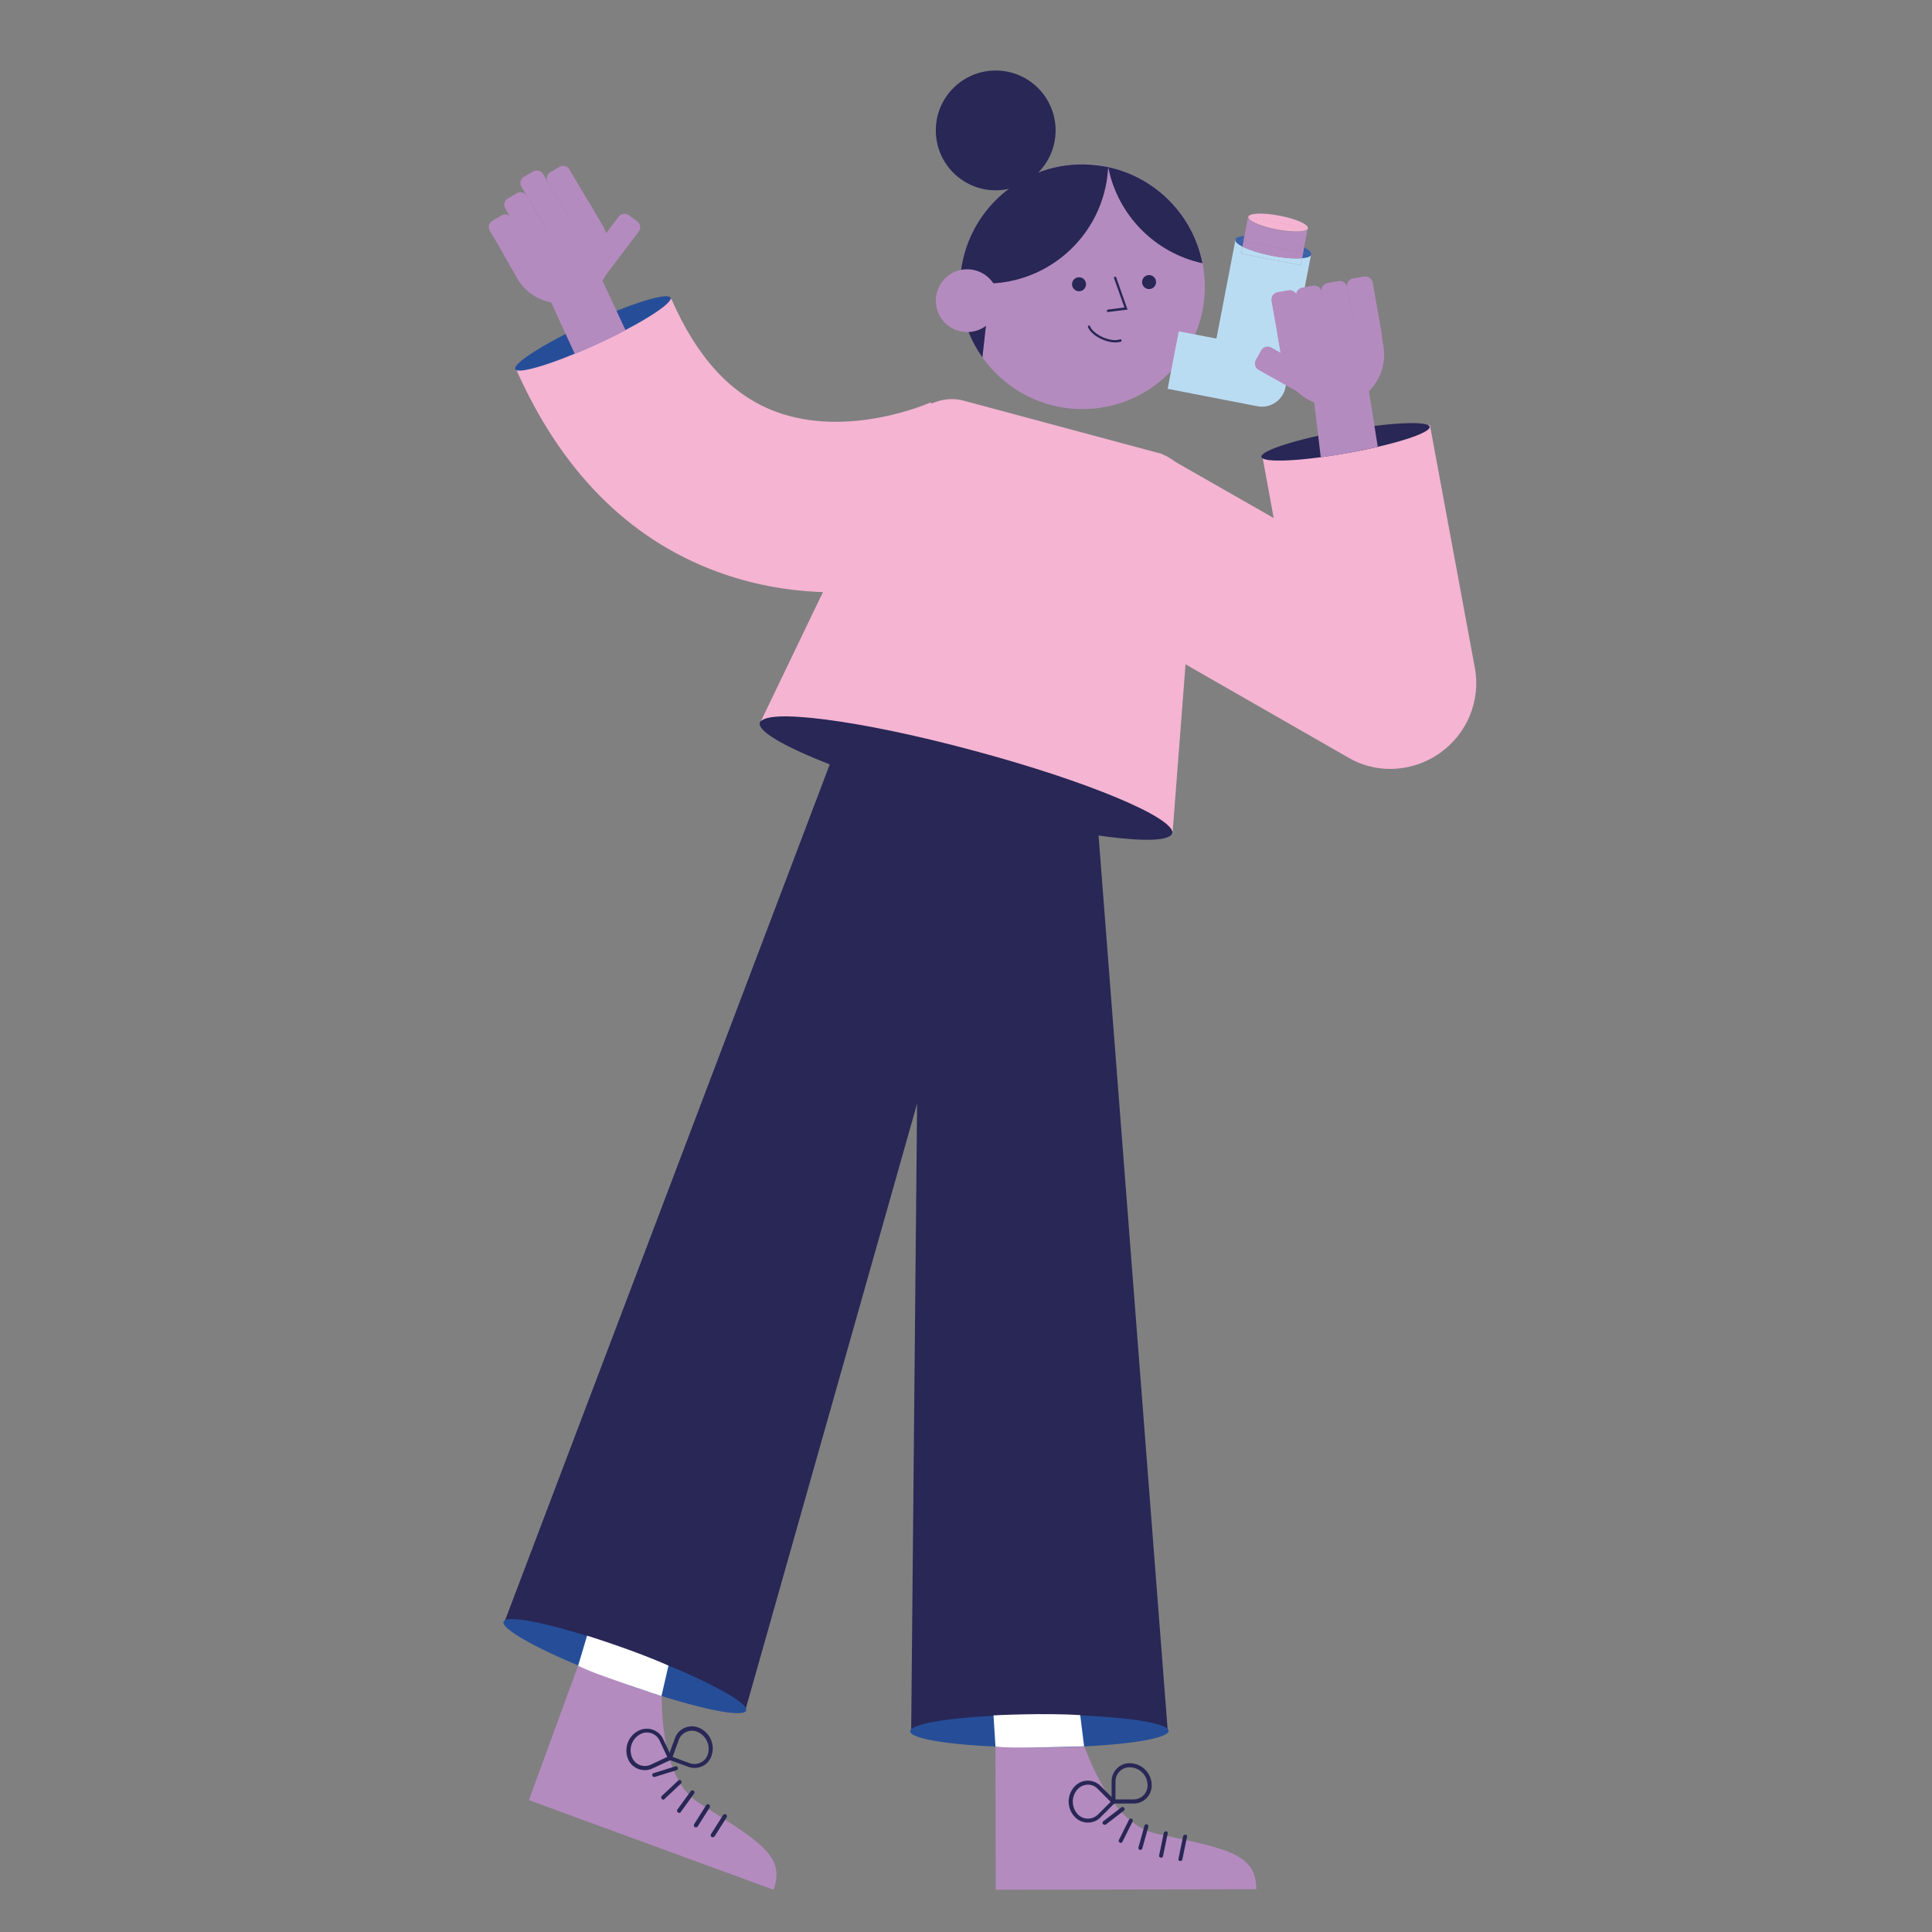 <?xml version="1.0" encoding="UTF-8"?>
<svg xmlns="http://www.w3.org/2000/svg" xmlns:xlink="http://www.w3.org/1999/xlink" version="1.1" id="Layer_1" x="0px" y="0px" viewBox="0 0 800 800" style="enable-background:new 0 0 800 800;" xml:space="preserve">
<rect x="0" y="0" width="800" height="800" fill="#808080" stroke="none"/>
<style type="text/css">
	.st0{fill:#B48BBF;}
	.st1{fill:#282756;}
	.st2{fill:#BADCF3;}
	.st3{fill:#3A61AA;}
	.st4{fill:#F4B4D2;}
	.st5{fill:#264E98;}
	.st6{fill:#FFFFFF;}
</style>
<polygon class="st0" points="396.5,62.3 396.5,62.3 396.5,62.3 "></polygon>
<circle class="st0" cx="448.2" cy="118.7" r="50.7"></circle>
<path class="st1" d="M451.6,68.2c2.5,0.2,4.9,0.5,7.3,1l0,0c0,0.3,0,0.7-0.1,1c-1.9,27.9-26.1,49-54,47.1c-2.5-0.2-4.9-0.5-7.3-1  c0-0.3,0-0.7,0.1-1C399.5,87.3,423.7,66.2,451.6,68.2z"></path>
<path class="st1" d="M458.9,69.2L458.9,69.2c19.9,4.3,35.2,20.1,39,39.8C478,104.7,462.7,88.8,458.9,69.2z"></path>
<polygon class="st0" points="458.9,69.2 458.9,69.2 458.9,69.2 "></polygon>
<circle class="st1" cx="475.8" cy="116.8" r="2.9"></circle>
<circle class="st1" cx="446.8" cy="117.7" r="2.9"></circle>
<g>
	<path class="st1" d="M458.8,129.2c-0.2,0-0.5-0.2-0.5-0.4c0-0.3,0.2-0.5,0.4-0.6l6.9-0.9l-4.3-12.1c-0.1-0.3,0-0.5,0.3-0.6   c0.3-0.1,0.5,0,0.6,0.3l4.7,13.3L458.8,129.2C458.9,129.2,458.8,129.2,458.8,129.2z"></path>
</g>
<g>
	<path class="st1" d="M461.9,141.8c-1.6,0-3.5-0.4-5.4-1.2c-3-1.3-5.3-3.3-6-5.2c-0.1-0.3,0.1-0.5,0.3-0.6c0.3-0.1,0.5,0.1,0.6,0.3   c0.5,1.6,2.7,3.4,5.4,4.6c2.6,1.1,5.4,1.5,6.9,0.8c0.3-0.1,0.5,0,0.7,0.3c0.1,0.3,0,0.5-0.3,0.7   C463.6,141.6,462.8,141.8,461.9,141.8z"></path>
</g>
<path class="st1" d="M408.9,129.3l-2.1,18.7c-4.2-5.9-7.1-12.6-8.5-19.9L408.9,129.3L408.9,129.3z"></path>
<circle class="st0" cx="400.5" cy="124.5" r="13"></circle>
<circle class="st1" cx="412.3" cy="54" r="24.8"></circle>
<path class="st2" d="M539.2,106.9l-0.6,2.9l-24.7-4.8l0.6-2.9c-2-1-3-2-2.9-2.9l-7.9,41l-15.6-3l-4.6,23.8l37.1,7.2  c5.4,1.1,10.7-2.5,11.7-7.9l0,0l2.7-14l7.9-41C542.8,106.2,541.4,106.7,539.2,106.9L539.2,106.9z"></path>
<path class="st3" d="M515.3,97.7c-2.2,0.2-3.6,0.7-3.8,1.6l3.3,0.6L515.3,97.7z"></path>
<path class="st3" d="M542.9,105.3c0.2-0.8-0.9-1.8-2.9-2.9l-0.4,2.2L542.9,105.3z"></path>
<path class="st3" d="M539.6,104.7l-0.4,2.2c2.2-0.2,3.6-0.7,3.8-1.6l0,0L539.6,104.7z"></path>
<path class="st3" d="M514.5,102.1l0.4-2.2l-3.3-0.6l0,0C511.4,100.1,512.5,101.1,514.5,102.1z"></path>
<path class="st4" d="M529.8,89.3c-6.8-1.3-12.6-1.1-12.9,0.5l24.7,4.8C541.9,92.9,536.6,90.6,529.8,89.3z"></path>
<path class="st0" d="M540,102.5l1.5-7.9c-0.3,1.6-6.1,1.8-12.9,0.5c-6.8-1.3-12.1-3.7-11.8-5.2l-1.5,7.9c3-0.3,7.6,0,12.6,1  S537.3,101.1,540,102.5L540,102.5z"></path>
<path class="st2" d="M514.5,102.1l-0.6,2.9l24.7,4.8l0.6-2.9c-3,0.3-7.6,0-12.6-1S517.2,103.5,514.5,102.1L514.5,102.1z"></path>
<path class="st0" d="M539.6,104.7l0.4-2.2c-2.7-1.4-7.1-2.8-12.1-3.8s-9.6-1.3-12.6-1l-0.4,2.2L539.6,104.7L539.6,104.7z"></path>
<path class="st0" d="M514.5,102.1c2.7,1.4,7.1,2.8,12.1,3.8s9.6,1.3,12.6,1l0.4-2.2l-24.7-4.8L514.5,102.1L514.5,102.1z"></path>
<path class="st4" d="M528.7,95c6.8,1.3,12.6,1.1,12.9-0.5l-24.7-4.8C516.5,91.3,521.8,93.7,528.7,95L528.7,95z"></path>
<ellipse transform="matrix(0.259 -0.966 0.966 0.259 -14.943 625.033)" class="st1" cx="400" cy="322.3" rx="11.9" ry="88.4"></ellipse>
<polygon class="st1" points="377.3,716.5 483.5,716.3 451.2,298.2 381.3,291.8 "></polygon>
<path class="st0" d="M412.2,718.8l0.1,63.7l107.9-0.2c0-15.5-13.6-16.8-41.7-23.1c-15.1-3.4-25.1-23-31.1-40.4"></path>
<path class="st1" d="M488.8,770.6c-0.1,0-0.1,0-0.2,0c-0.5-0.1-0.8-0.5-0.6-1l1.9-9.2c0.1-0.5,0.6-0.7,1-0.7c0.5,0.1,0.8,0.5,0.6,1  l-1.9,9.2C489.5,770.3,489.2,770.6,488.8,770.6L488.8,770.6z"></path>
<path class="st1" d="M480.8,769.2c-0.1,0-0.1,0-0.2,0c-0.5-0.1-0.8-0.5-0.6-1l1.9-9.2c0.1-0.5,0.6-0.7,1-0.7c0.5,0.1,0.8,0.5,0.6,1  l-1.9,9.2C481.6,769,481.2,769.2,480.8,769.2L480.8,769.2z"></path>
<path class="st1" d="M472.2,766c-0.1,0-0.1,0-0.2,0c-0.5-0.1-0.7-0.6-0.6-1l2.5-9c0.1-0.5,0.6-0.7,1-0.6s0.7,0.6,0.6,1l-2.5,9  C472.9,765.7,472.6,766,472.2,766L472.2,766z"></path>
<path class="st1" d="M464.1,763.1c-0.1,0-0.3,0-0.4-0.1c-0.4-0.2-0.6-0.7-0.4-1.1l4.2-8.4c0.2-0.4,0.7-0.6,1.1-0.4  c0.4,0.2,0.6,0.7,0.4,1.1l-4.2,8.4C464.7,762.9,464.4,763.1,464.1,763.1L464.1,763.1z"></path>
<path class="st1" d="M457.4,755.6c-0.2,0-0.5-0.1-0.7-0.3c-0.3-0.4-0.2-0.9,0.2-1.2l7.4-5.7c0.4-0.3,0.9-0.2,1.2,0.2  s0.2,0.9-0.2,1.2l-7.4,5.7C457.7,755.6,457.6,755.6,457.4,755.6L457.4,755.6z"></path>
<path class="st1" d="M469.5,746.8l-9.2,0l0-9.2c0-4.1,3.3-7.5,7.4-7.5c5.1,0,9.2,4.1,9.2,9.2C476.9,743.4,473.6,746.8,469.5,746.8  L469.5,746.8z M461.9,745.1h7.5c3.2,0,5.8-2.6,5.8-5.8c0-4.2-3.4-7.5-7.5-7.5c-3.2,0-5.8,2.6-5.8,5.8L461.9,745.1L461.9,745.1z"></path>
<path class="st1" d="M450.5,754.7c-1.9,0-3.8-0.7-5.3-2.2c-3.6-3.6-3.6-9.4,0-13c2.9-2.9,7.6-2.9,10.5,0l6.5,6.5l-6.5,6.5  C454.3,754,452.4,754.7,450.5,754.7L450.5,754.7z M450.5,739c-1.5,0-3,0.6-4.1,1.7c-2.9,2.9-2.9,7.7,0,10.7c2.3,2.2,5.9,2.2,8.2,0  l5.3-5.3l-5.3-5.3C453.4,739.5,452,739,450.5,739L450.5,739z"></path>
<ellipse transform="matrix(1 -1.745326e-03 1.745326e-03 1 -1.25 0.752)" class="st5" cx="430.4" cy="716.8" rx="53.5" ry="6.8"></ellipse>
<path class="st6" d="M448.9,723.1c0,0-31.5,1.1-36.7,0.1l-0.8-12.9c0,0,20.9-1.1,35.9-0.1L448.9,723.1z"></path>
<polygon class="st1" points="209,671.3 308.7,707.9 421.6,309.2 359.6,274.3 "></polygon>
<path class="st0" d="M240.9,685.6L219,745.4l101.3,37.1c5.3-14.5-7-20.5-31.1-36.1c-13-8.4-15.6-30.3-15.2-48.7"></path>
<path class="st1" d="M295.5,760.7c-0.2,0.1-0.5,0.1-0.8,0c-0.4-0.2-0.5-0.8-0.3-1.2l5-7.9c0.2-0.4,0.8-0.5,1.2-0.3  c0.4,0.2,0.5,0.8,0.3,1.2l-5,7.9C295.8,760.5,295.6,760.6,295.5,760.7L295.5,760.7z"></path>
<path class="st1" d="M288.5,756.6c-0.2,0.1-0.5,0.1-0.8,0c-0.4-0.2-0.5-0.8-0.3-1.2l5-7.9c0.2-0.4,0.8-0.5,1.2-0.3  c0.4,0.2,0.5,0.8,0.3,1.2l-5,7.9C288.8,756.5,288.7,756.6,288.5,756.6L288.5,756.6z"></path>
<path class="st1" d="M281.6,750.6c-0.3,0.1-0.6,0.1-0.9-0.1c-0.4-0.3-0.5-0.8-0.2-1.2l5.5-7.6c0.3-0.4,0.8-0.5,1.2-0.2  s0.5,0.8,0.2,1.2l-5.5,7.6C281.8,750.5,281.7,750.6,281.6,750.6z"></path>
<path class="st1" d="M275,745.1c-0.3,0.2-0.7,0.1-1-0.2c-0.3-0.3-0.3-0.9,0-1.2l6.8-6.4c0.3-0.3,0.9-0.3,1.2,0  c0.3,0.3,0.3,0.9,0,1.2l-6.8,6.4C275.1,745,275,745.1,275,745.1z"></path>
<path class="st1" d="M280.2,733c0,0-0.1,0-0.1,0l-9,2.8c-0.4,0.1-0.9-0.1-1-0.6c-0.1-0.5,0.1-0.9,0.6-1l9-2.8c0.4-0.1,0.9,0.1,1,0.6  C280.8,732.4,280.6,732.8,280.2,733z"></path>
<path class="st1" d="M290.7,731.4c-1.8,0.8-3.8,0.9-5.7,0.2l-8.7-3.2l3.2-8.7c0.7-1.9,2.1-3.4,3.9-4.2s3.8-0.9,5.7-0.2  c4.8,1.8,7.2,7.1,5.5,11.8C293.9,729.1,292.5,730.6,290.7,731.4L290.7,731.4z M278.5,727.5l7.1,2.6c2.9,1.1,6.4-0.5,7.4-3.4  c1.4-3.9-0.6-8.2-4.5-9.7c-2.9-1.1-6.4,0.5-7.4,3.4L278.5,727.5L278.5,727.5z"></path>
<path class="st1" d="M278.5,728.4l-8.4,3.9c-3.7,1.7-8.2,0.1-9.9-3.6c-2.1-4.6-0.1-10.1,4.5-12.2c3.7-1.7,8.2-0.1,9.9,3.6  L278.5,728.4z M265.5,717.9c-3.8,1.8-5.4,6.2-3.7,10c1.3,2.9,4.8,4.2,7.7,2.8l6.8-3.2l-3.2-6.8C271.8,717.9,268.4,716.6,265.5,717.9  L265.5,717.9z"></path>
<ellipse transform="matrix(0.344 -0.939 0.939 0.344 -478.167 695.469)" class="st5" cx="258.7" cy="690" rx="6.8" ry="53.5"></ellipse>
<path class="st6" d="M273.9,702.3c0,0-30-9.8-34.5-12.6l3.7-12.4c0,0,20,6.2,33.7,12.4L273.9,702.3z"></path>
<path class="st0" d="M546,158.4l-2.2,3.9c-0.8,1.5-2.7,2-4.2,1.2l-18.4-10.3c-1.5-0.8-2-2.7-1.2-4.2l2.2-3.9c0.8-1.5,2.7-2,4.2-1.2  l18.4,10.3C546.4,155,546.9,156.9,546,158.4z"></path>
<path class="st0" d="M569.6,141.5l-4.5,0.8c-1.7,0.3-3.3-0.8-3.6-2.5l-3.7-20.9c-0.3-1.7,0.8-3.3,2.5-3.6l4.5-0.8  c1.7-0.3,3.3,0.8,3.6,2.5l3.7,20.9C572.4,139.6,571.3,141.2,569.6,141.5z"></path>
<path class="st0" d="M559,143.4l-4.5,0.8c-1.7,0.3-3.3-0.8-3.6-2.5l-3.7-20.9c-0.3-1.7,0.8-3.3,2.5-3.6l4.5-0.8  c1.7-0.3,3.3,0.8,3.6,2.5l3.7,20.9C561.8,141.5,560.7,143.1,559,143.4z"></path>
<path class="st0" d="M548.5,145.3l-4.5,0.8c-1.7,0.3-3.3-0.8-3.6-2.5l-3.7-20.9c-0.3-1.7,0.8-3.3,2.5-3.6l4.5-0.8  c1.7-0.3,3.3,0.8,3.6,2.5l3.7,20.9C551.3,143.4,550.2,145,548.5,145.3z"></path>
<path class="st0" d="M538.3,147.2l-4.5,0.8c-1.7,0.3-3.3-0.8-3.6-2.5l-3.7-20.9c-0.3-1.7,0.8-3.3,2.5-3.6l4.5-0.8  c1.7-0.3,3.3,0.8,3.6,2.5l3.7,20.9C541.1,145.2,539.9,146.9,538.3,147.2z"></path>
<path class="st0" d="M531,150.6l-2-12.1l41.7-8l2.1,12.6c2.1,11.6-5.6,22.6-17.2,24.6C544.1,169.8,533,162.1,531,150.6L531,150.6z"></path>
<polygon class="st0" points="471.9,81.5 471.9,81.5 471.9,81.5 "></polygon>
<path class="st4" d="M575.8,318.4c-6,0-12.1-1.5-17.5-4.7l-113.1-64.8l35.1-61.3l47.1,26.9l-4.7-25.7l69.4-12.8l18.6,100.5  c2.5,13.5-3.1,27.2-14.3,35.2C590.1,316.2,583,318.3,575.8,318.4L575.8,318.4z"></path>
<ellipse transform="matrix(0.984 -0.176 0.176 0.984 -23.501 101.186)" class="st1" cx="557.4" cy="182.8" rx="35.4" ry="4.7"></ellipse>
<path class="st0" d="M543.9,164.3l22.9-2.7l3.7,23.4c0,0-14,3.3-23.6,4.3L543.9,164.3L543.9,164.3z"></path>
<path class="st4" d="M278,123.8l-64.6,28.4c18.6,42.4,46.6,70.8,83.2,84.4c57.8,21.5,113-3.3,119.1-6.2l-30.3-63.8l0.2-0.1  c-0.3,0.2-34.3,15.4-64.8,3.8C302.7,163.4,288.7,148.2,278,123.8L278,123.8z"></path>
<ellipse transform="matrix(0.908 -0.418 0.418 0.908 -35.197 115.416)" class="st5" cx="245.6" cy="138" rx="35.4" ry="4.7"></ellipse>
<path class="st0" d="M247.5,112l-20.9,9.7l11.4,24.8c0,0,11.9-4.8,21-9.8L247.5,112z"></path>
<path class="st0" d="M244.7,117.1l-3.5-2.6c-1.3-1-1.6-2.9-0.6-4.2l15.6-20.6c1-1.3,2.9-1.6,4.2-0.6l3.5,2.6c1.3,1,1.6,2.9,0.6,4.2  l-15.6,20.6C247.9,117.9,246,118.1,244.7,117.1z"></path>
<path class="st0" d="M214.3,115.5l-5.9-10.4l35.4-21.5l6.2,10.8c5.8,9.8,2.5,22.5-7.3,28.3S220.1,125.3,214.3,115.5L214.3,115.5z"></path>
<path class="st0" d="M248.8,98.1l-3.8,2.2c-1.4,0.8-3.3,0.4-4.1-1.1l-14.1-23.8c-0.8-1.4-0.4-3.3,1.1-4.1l3.8-2.2  c1.4-0.8,3.3-0.4,4.1,1.1L249.9,94C250.7,95.5,250.3,97.3,248.8,98.1z"></path>
<path class="st0" d="M239.8,103.4l-3.8,2.2c-1.4,0.8-3.3,0.4-4.1-1.1l-16-27.2c-0.8-1.4-0.4-3.3,1.1-4.1l3.8-2.2  c1.4-0.8,3.3-0.4,4.1,1.1l16,27.2C241.8,100.7,241.3,102.6,239.8,103.4z"></path>
<path class="st0" d="M230.9,108.7l-3.8,2.2c-1.4,0.8-3.3,0.4-4.1-1.1l-13.8-23.5c-0.8-1.4-0.4-3.3,1.1-4.1L214,80  c1.4-0.8,3.3-0.4,4.1,1.1l13.8,23.5C232.8,106,232.3,107.9,230.9,108.7z"></path>
<path class="st0" d="M222.2,113.9l-3.8,2.2c-1.4,0.8-3.3,0.4-4.1-1.1l-11.5-19.5c-0.8-1.4-0.4-3.3,1.1-4.1l3.8-2.2  c1.4-0.8,3.3-0.4,4.1,1.1l11.5,19.5C224.1,111.2,223.6,113,222.2,113.9z"></path>
<path class="st4" d="M403.1,310.8c-47.1-12.7-86.8-17.8-88.4-11.4l55.8-116.1c5.7-13,17.7-20.3,28.5-17.4l80.4,21.6  c10.8,2.9,17.5,15.2,16,29.3l-9.9,128.5C487.1,338.8,450.2,323.4,403.1,310.8z"></path>
</svg>
